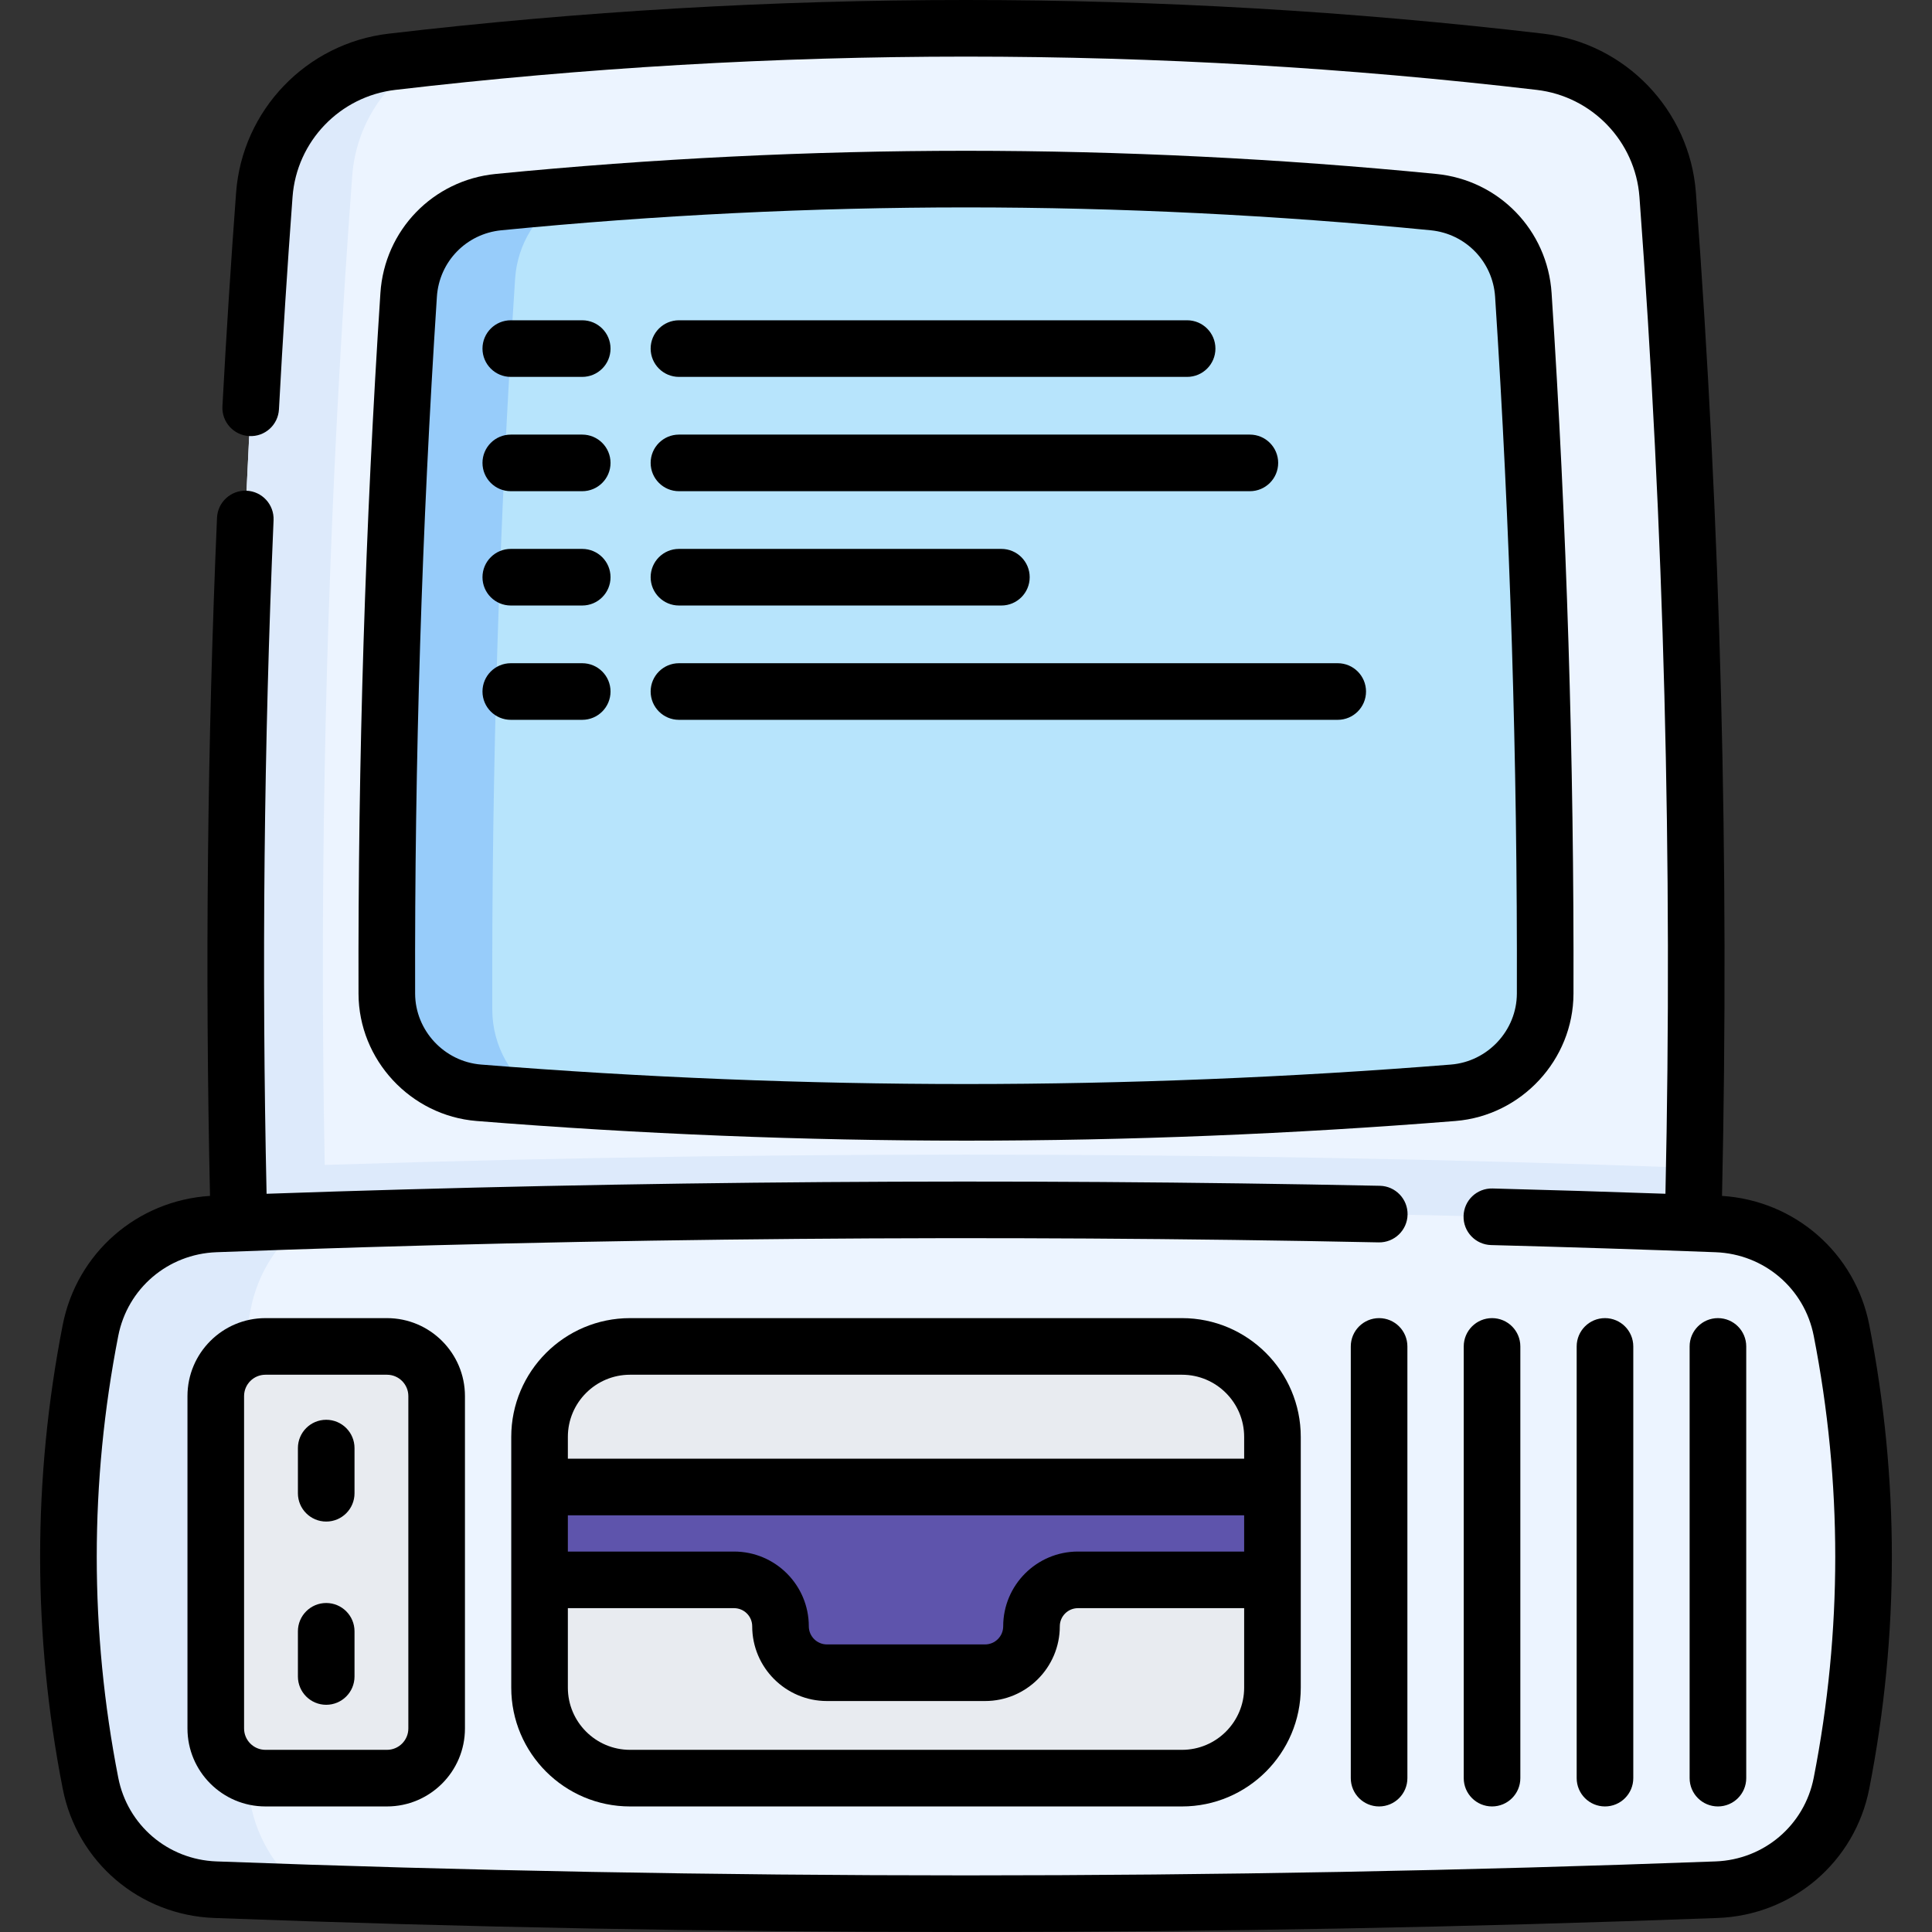 <svg id="Capa_1" enable-background="new 0 0 511.939 511.939" height="512" viewBox="0 0 511.939 511.939" width="512" xmlns="http://www.w3.org/2000/svg"><rect x="0" y="0" width="511.939" height="511.939" fill="#333333" stroke="none"/><g><g><path d="m448.97 309.478c-.98 50.27-3.34 100.54-7.07 150.82-1.37 18.36-15.55 18.11-33.83 20.25-101.4 11.88-202.8 11.88-304.2 0-18.28-2.14-32.47-1.89-33.83-20.25-3.73-50.28-6.09-100.55-7.07-150.82-1.67-85.95.68-171.9 7.07-257.86 1.36-18.36 15.55-33.11 33.83-35.25 101.4-11.88 202.8-11.88 304.2 0 18.28 2.14 32.46 16.89 33.83 35.25 6.39 85.96 8.74 171.91 7.07 257.86z" fill="#ecf4ff"/><path d="m448.97 309.478c-.98 50.27-3.34 100.54-7.07 150.82-1.37 18.36-15.55 18.11-33.83 20.25-101.4 11.88-202.8 11.88-304.2 0-18.28-2.14-32.47-1.89-33.83-20.25-3.73-50.28-6.09-100.55-7.07-150.82 128.66-4.7 257.34-4.7 386 0z" fill="#ddeafb"/><path d="m113.19 496.612c-3.11-.34-6.21-.7-9.32-1.06-18.28-2.14-32.46-16.89-33.83-35.25-10.12-136.23-10.12-272.45 0-408.68 1.37-18.36 15.55-33.11 33.83-35.25 3.11-.36 6.21-.72 9.32-1.06-11.15 6.3-18.86 17.85-19.86 31.29-10.37 139.57-10.37 279.15 0 418.72 1 13.44 8.71 24.99 19.86 31.29z" fill="#ddeafb"/><path d="m409.44 263.298c-.04 13.76-10.67 25.17-24.39 26.27-43.01 3.44-86.28 5.18-129.08 5.18s-86.07-1.74-129.08-5.18c-13.73-1.1-24.35-12.51-24.39-26.27-.17-61.83 1.76-123.67 5.78-185.16.85-12.91 10.94-23.32 23.82-24.58.11-.01.23-.02.34-.03 19.58-1.92 39.24-3.39 58.89-4.39 21.61-1.12 43.19-1.68 64.64-1.68 22.33 0 44.81.61 67.3 1.82 18.87 1 37.75 2.44 56.57 4.28.75.07 1.49.18 2.22.31 11.8 2.17 20.8 12.11 21.59 24.27 4.03 61.49 5.96 123.33 5.79 185.16z" fill="#b7e4fc"/><path d="m136.493 73.851c-4.21 64.33-6.23 129.02-6.05 193.71.03 9.73 5.11 18.34 12.85 23.24-5.47-.38-10.94-.79-16.4-1.23-13.73-1.1-24.35-12.51-24.39-26.27-.17-61.83 1.76-123.67 5.78-185.16.85-12.91 10.94-23.32 23.82-24.58.11-.01.23-.02.34-.03 5.8-.57 11.61-1.1 17.43-1.59-7.58 4.55-12.77 12.61-13.38 21.91z" fill="#97ccfa"/><path d="m454.891 324.316c-132.615-4.975-265.23-4.975-397.844 0-16.225.609-29.943 12.282-33.064 28.215-7.835 39.993-7.835 79.986 0 119.98 3.122 15.933 16.84 27.607 33.065 28.216 132.615 4.975 265.23 4.975 397.844 0 16.225-.609 29.943-12.282 33.065-28.216 7.835-39.993 7.835-79.986 0-119.98-3.123-15.932-16.841-27.606-33.066-28.215z" fill="#ecf4ff"/><path d="m81.222 501.582c-8.05-.27-16.11-.55-24.17-.85-16.23-.61-29.95-12.28-33.07-28.22-7.83-39.99-7.83-79.98 0-119.98 3.12-15.93 16.84-27.6 33.07-28.21 8.06-.3 16.12-.59 24.17-.86-7.47 5.53-12.89 13.74-14.78 23.37-8.58 43.8-8.58 87.59 0 131.38 1.89 9.63 7.31 17.84 14.78 23.37z" fill="#ddeafb"/><path d="m102.542 471.169h-32.206c-7.268 0-13.16-5.892-13.16-13.16v-88.074c0-7.268 5.892-13.16 13.16-13.16h32.207c7.268 0 13.16 5.892 13.16 13.16v88.074c-.001 7.268-5.893 13.16-13.161 13.16z" fill="#e8ebf0"/><path d="m313.202 471.169h-146.259c-13.24 0-23.973-10.733-23.973-23.973v-66.449c0-13.24 10.733-23.973 23.973-23.973h146.259c13.24 0 23.973 10.733 23.973 23.973v66.449c0 13.24-10.733 23.973-23.973 23.973z" fill="#e8ebf0"/><path d="m142.971 394.019v24.608h51.544c6.795 0 12.304 5.509 12.304 12.304 0 6.795 5.509 12.304 12.304 12.304h41.9c6.795 0 12.304-5.509 12.304-12.304 0-6.795 5.509-12.304 12.304-12.304h51.544v-24.608z" fill="#5e54ac"/></g><g><path d="m255.969 302.248c42.854 0 86.485-1.752 129.681-5.208 17.498-1.399 31.242-16.213 31.289-33.724.167-61.858-1.784-124.325-5.8-185.665-1.09-16.655-13.944-29.928-30.565-31.56-41.449-4.07-83.372-6.134-124.604-6.134-41.23 0-83.153 2.063-124.604 6.134-16.621 1.632-29.476 14.905-30.565 31.559-4.016 61.333-5.967 123.8-5.8 185.666.048 17.511 13.792 32.324 31.288 33.723 43.189 3.456 86.82 5.209 129.68 5.209zm-145.97-38.972c-.166-61.526 1.775-123.65 5.768-184.646.608-9.293 7.785-16.699 17.063-17.611 40.965-4.022 82.395-6.062 123.138-6.062 40.745 0 82.175 2.04 123.139 6.062 9.279.911 16.455 8.317 17.062 17.61 3.994 61.002 5.935 123.126 5.769 184.646-.026 9.766-7.706 18.029-17.484 18.812-42.8 3.424-86.028 5.16-128.485 5.16-42.462 0-85.691-1.736-128.485-5.16-9.778-.782-17.458-9.045-17.485-18.811z"/><path d="m495.32 351.087c-3.733-19.058-19.695-32.97-39.022-34.197 1.954-88.215-.363-177.605-6.919-265.829-1.632-21.867-18.639-39.589-40.437-42.141-101.505-11.892-204.44-11.892-305.945 0-21.811 2.552-38.817 20.276-40.438 42.142-1.383 18.584-2.601 37.625-3.62 56.594-.222 4.136 2.951 7.669 7.087 7.892 4.166.228 7.67-2.951 7.892-7.087 1.013-18.866 2.225-37.804 3.6-56.288 1.09-14.711 12.539-26.636 27.223-28.355 100.347-11.758 202.106-11.758 302.455 0 14.676 1.718 26.125 13.645 27.223 28.356 6.515 87.664 8.821 176.488 6.886 264.147-15.095-.528-30.441-.998-45.801-1.4-4.19-.101-7.585 3.161-7.693 7.301s3.16 7.585 7.301 7.694c20.03.524 40.047 1.163 59.494 1.897 12.844.483 23.532 9.594 25.992 22.156 7.606 38.855 7.606 78.253 0 117.099-2.46 12.568-13.148 21.684-25.991 22.166-131.808 4.939-265.472 4.939-397.277 0-12.844-.483-23.532-9.598-25.992-22.167-7.605-38.845-7.605-78.243 0-117.098 2.46-12.562 13.149-21.674 25.991-22.157 102.187-3.836 205.809-4.713 307.994-2.606 4.14.074 7.567-3.203 7.652-7.344.086-4.142-3.202-7.568-7.344-7.653-97.85-2.018-197.017-1.3-294.993 2.118-1.309-59.225-.702-119.226 1.851-178.487.178-4.138-3.032-7.638-7.17-7.816-4.13-.169-7.637 3.032-7.816 7.17-2.571 59.661-3.18 120.07-1.856 179.694-19.332 1.224-35.297 15.137-39.031 34.198-7.98 40.768-7.98 82.104 0 122.862 3.804 19.435 20.314 33.529 40.15 34.274 66.09 2.477 132.645 3.716 199.201 3.716s133.111-1.239 199.201-3.716c19.835-.745 36.346-14.839 40.149-34.273 7.983-40.757 7.983-82.094.003-122.862z"/><path d="m70.335 349.275c-11.392 0-20.66 9.268-20.66 20.66v88.074c0 11.392 9.268 20.66 20.66 20.66h32.207c11.392 0 20.66-9.268 20.66-20.66v-88.074c0-11.392-9.268-20.66-20.66-20.66zm37.868 20.66v88.074c0 3.121-2.539 5.66-5.66 5.66h-32.208c-3.121 0-5.66-2.539-5.66-5.66v-88.074c0-3.121 2.539-5.66 5.66-5.66h32.207c3.121 0 5.661 2.539 5.661 5.66z"/><path d="m166.943 349.275c-17.354 0-31.473 14.119-31.473 31.473v66.449c0 17.354 14.119 31.473 31.473 31.473h146.259c17.354 0 31.473-14.119 31.473-31.473v-66.449c0-17.354-14.118-31.473-31.473-31.473zm146.26 114.394h-146.26c-9.083 0-16.473-7.39-16.473-16.473v-21.068h44.044c2.649 0 4.804 2.155 4.804 4.804 0 10.92 8.884 19.804 19.804 19.804h41.9c10.92 0 19.804-8.884 19.804-19.804 0-2.649 2.155-4.804 4.805-4.804h44.044v21.068c0 9.083-7.389 16.473-16.472 16.473zm16.472-52.541h-44.044c-10.92 0-19.805 8.884-19.805 19.804 0 2.649-2.155 4.804-4.804 4.804h-41.9c-2.649 0-4.804-2.155-4.804-4.804 0-10.92-8.884-19.804-19.804-19.804h-44.044v-9.608h179.204v9.608zm0-30.381v5.772h-179.204v-5.772c0-9.083 7.39-16.473 16.473-16.473h146.259c9.083.001 16.472 7.39 16.472 16.473z"/><path d="m86.439 376.211c-4.142 0-7.5 3.358-7.5 7.5v11.971c0 4.142 3.358 7.5 7.5 7.5s7.5-3.358 7.5-7.5v-11.971c0-4.143-3.358-7.5-7.5-7.5z"/><path d="m86.439 424.761c-4.142 0-7.5 3.358-7.5 7.5v11.972c0 4.142 3.358 7.5 7.5 7.5s7.5-3.358 7.5-7.5v-11.972c0-4.142-3.358-7.5-7.5-7.5z"/><path d="m357.929 356.775v114.394c0 4.142 3.357 7.5 7.5 7.5s7.5-3.358 7.5-7.5v-114.394c0-4.142-3.357-7.5-7.5-7.5s-7.5 3.357-7.5 7.5z"/><path d="m402.858 471.169v-114.394c0-4.142-3.357-7.5-7.5-7.5s-7.5 3.358-7.5 7.5v114.394c0 4.142 3.357 7.5 7.5 7.5s7.5-3.358 7.5-7.5z"/><path d="m432.786 471.169v-114.394c0-4.142-3.357-7.5-7.5-7.5s-7.5 3.358-7.5 7.5v114.394c0 4.142 3.357 7.5 7.5 7.5s7.5-3.358 7.5-7.5z"/><path d="m462.715 471.169v-114.394c0-4.142-3.357-7.5-7.5-7.5s-7.5 3.358-7.5 7.5v114.394c0 4.142 3.357 7.5 7.5 7.5s7.5-3.358 7.5-7.5z"/><path d="m135.348 99.867h18.93c4.142 0 7.5-3.358 7.5-7.5s-3.358-7.5-7.5-7.5h-18.93c-4.142 0-7.5 3.358-7.5 7.5s3.357 7.5 7.5 7.5z"/><path d="m179.908 99.867h134.654c4.143 0 7.5-3.358 7.5-7.5s-3.357-7.5-7.5-7.5h-134.654c-4.142 0-7.5 3.358-7.5 7.5s3.358 7.5 7.5 7.5z"/><path d="m135.348 130.158h18.93c4.142 0 7.5-3.358 7.5-7.5s-3.358-7.5-7.5-7.5h-18.93c-4.142 0-7.5 3.358-7.5 7.5s3.357 7.5 7.5 7.5z"/><path d="m179.908 130.158h151.281c4.143 0 7.5-3.358 7.5-7.5s-3.357-7.5-7.5-7.5h-151.281c-4.142 0-7.5 3.358-7.5 7.5s3.358 7.5 7.5 7.5z"/><path d="m135.348 160.448h18.93c4.142 0 7.5-3.358 7.5-7.5s-3.358-7.5-7.5-7.5h-18.93c-4.142 0-7.5 3.358-7.5 7.5s3.357 7.5 7.5 7.5z"/><path d="m179.908 160.448h85.438c4.143 0 7.5-3.358 7.5-7.5s-3.357-7.5-7.5-7.5h-85.438c-4.142 0-7.5 3.358-7.5 7.5s3.358 7.5 7.5 7.5z"/><path d="m135.348 190.739h18.93c4.142 0 7.5-3.358 7.5-7.5s-3.358-7.5-7.5-7.5h-18.93c-4.142 0-7.5 3.358-7.5 7.5s3.357 7.5 7.5 7.5z"/><path d="m179.908 190.739h174.559c4.143 0 7.5-3.358 7.5-7.5s-3.357-7.5-7.5-7.5h-174.559c-4.142 0-7.5 3.358-7.5 7.5s3.358 7.5 7.5 7.5z"/></g></g></svg>